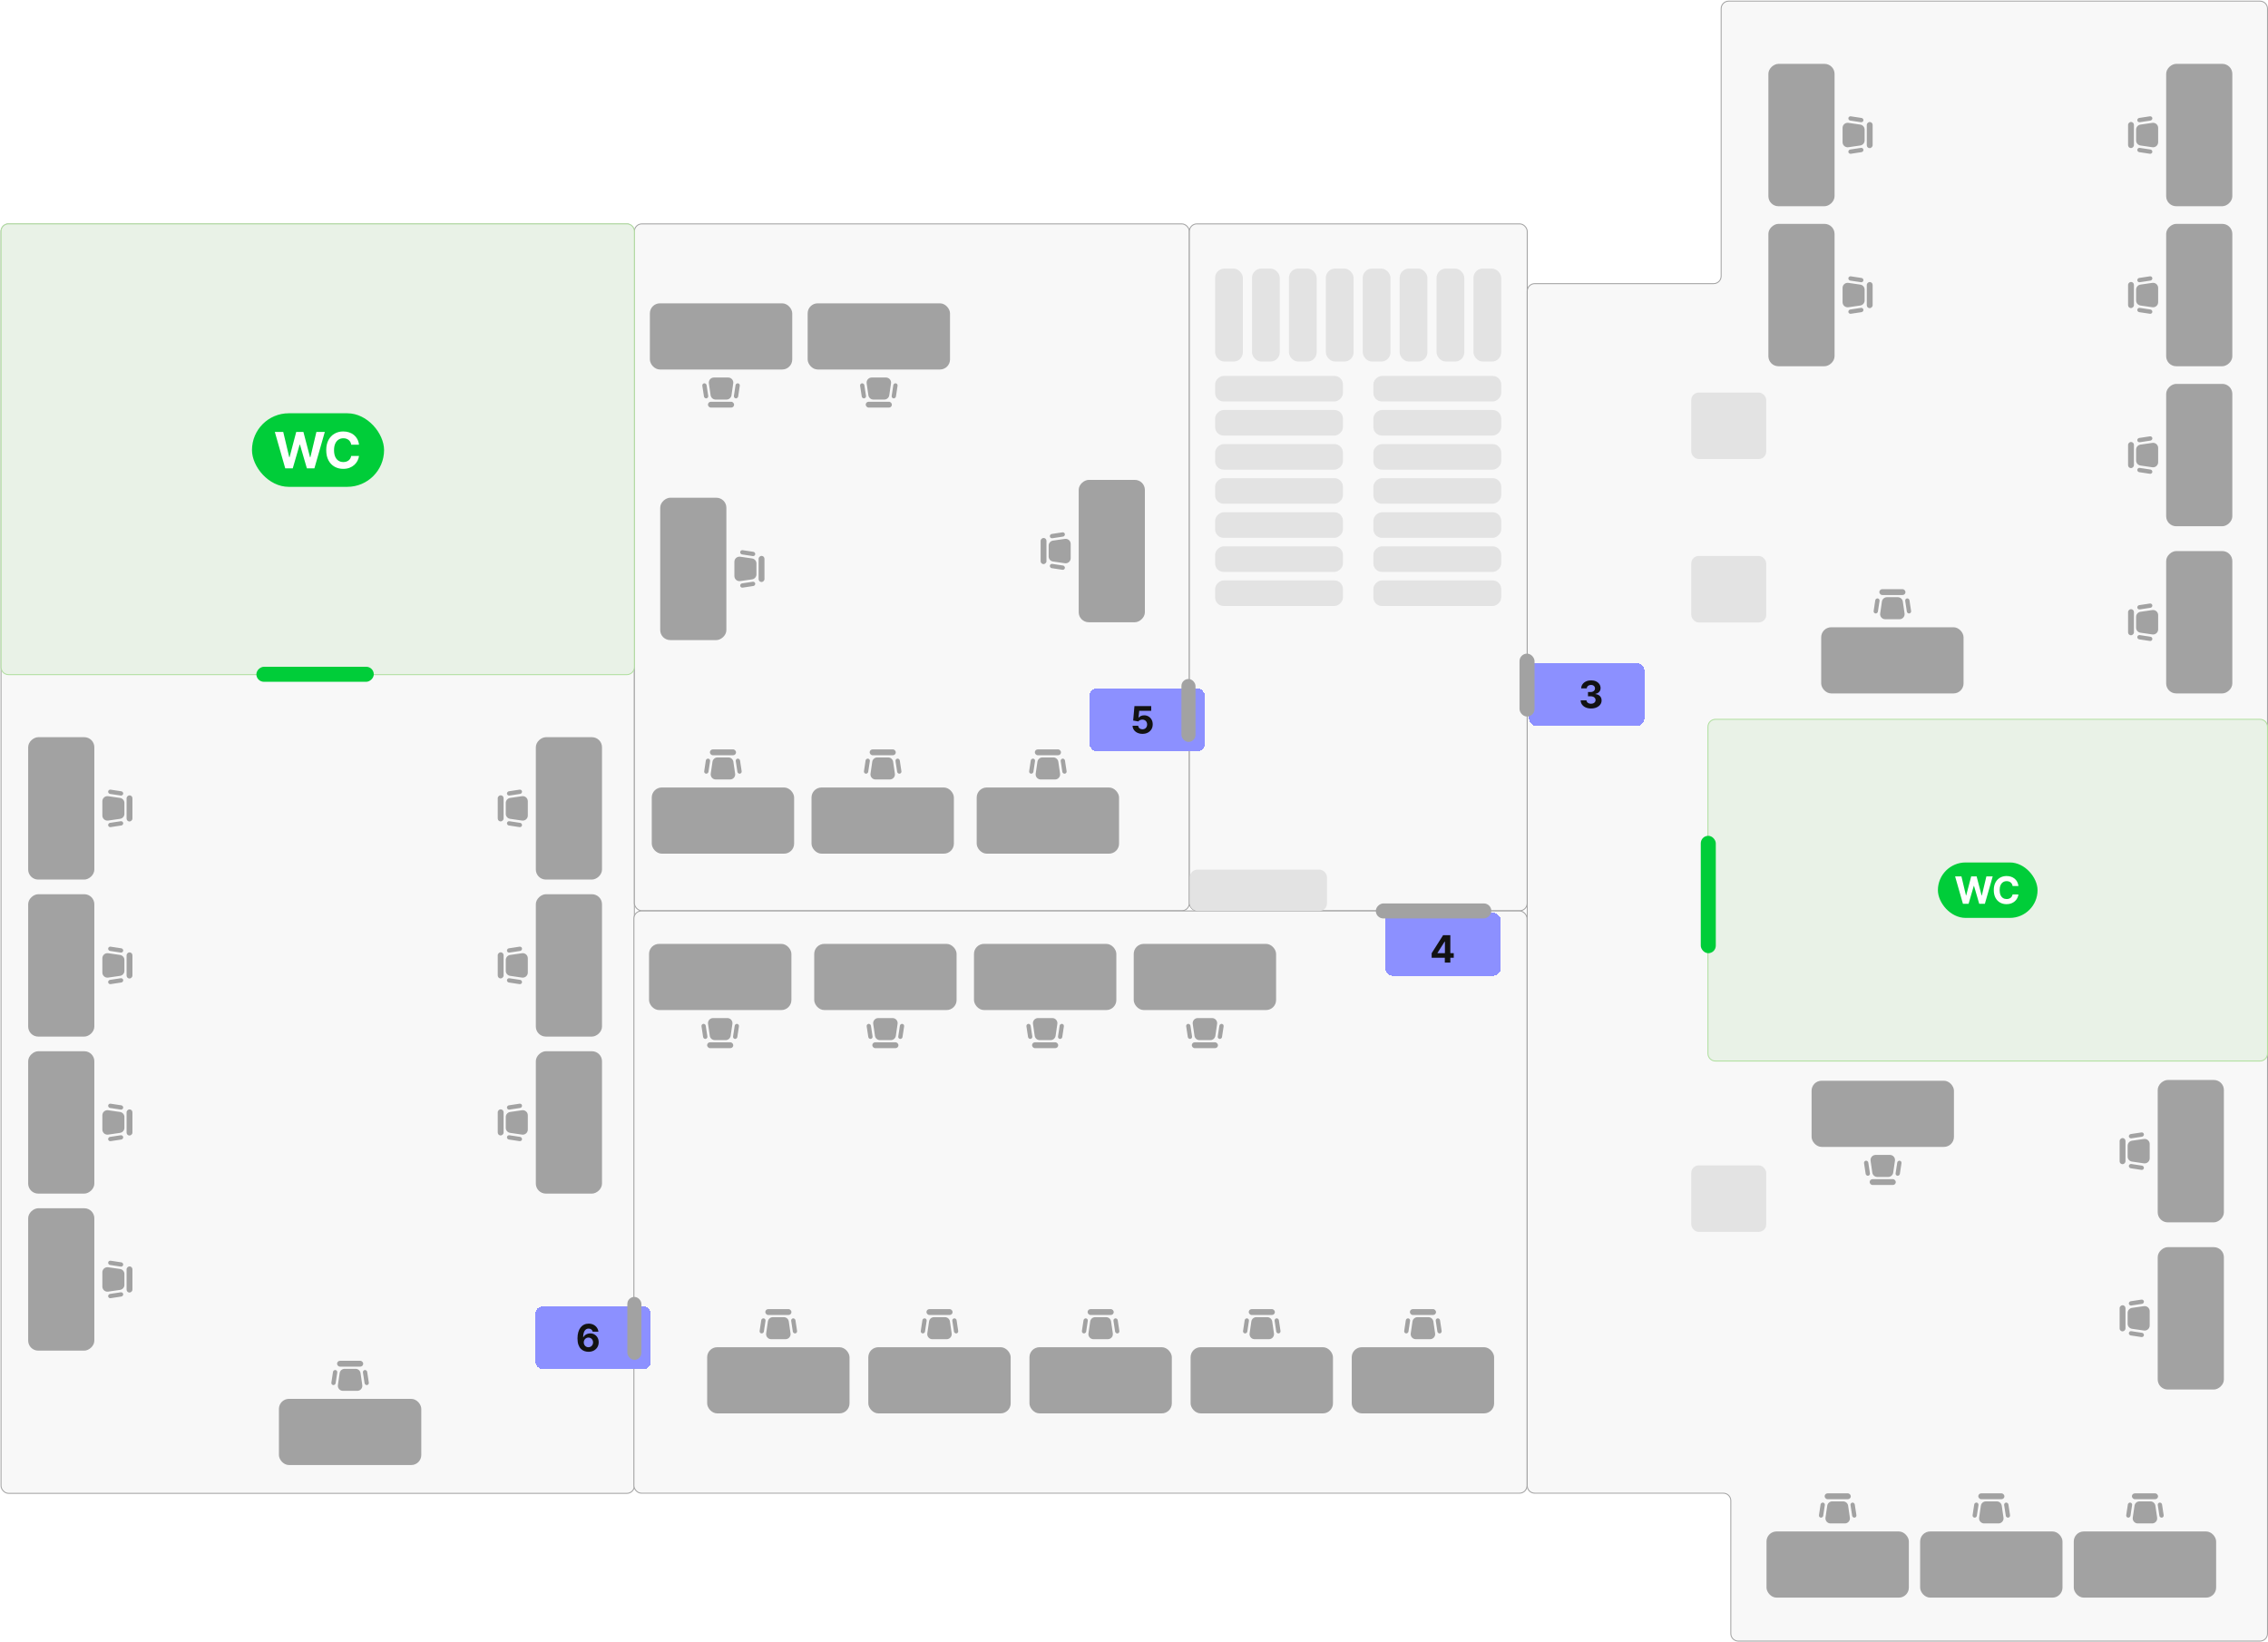 <?xml version="1.0" encoding="UTF-8"?> <svg xmlns="http://www.w3.org/2000/svg" width="2415" height="1748" viewBox="0 0 2415 1748" fill="none"> <rect x="1.098" y="238.389" width="674.385" height="1351.78" rx="8" fill="#F8F8F8" stroke="#A2A2A2"></rect> <rect x="675.482" y="238.389" width="590.957" height="731.407" rx="8" fill="#F8F8F8" stroke="#A2A2A2"></rect> <rect x="1266.44" y="238.389" width="359.771" height="731.407" rx="8" fill="#F8F8F8" stroke="#A2A2A2"></rect> <path d="M1626.21 310.023C1626.21 305.605 1629.79 302.023 1634.21 302.023H1824.71C1829.13 302.023 1832.71 298.441 1832.71 294.023V9.205C1832.71 4.787 1836.29 1.205 1840.71 1.205L2406.48 1.205C2410.9 1.205 2414.48 4.787 2414.48 9.205L2414.48 1590.14V1739.5C2414.48 1743.92 2410.9 1747.5 2406.48 1747.5H1851C1846.58 1747.5 1843 1743.92 1843 1739.5V1598C1843 1593.58 1839.42 1590 1835 1590H1634.21C1629.79 1590 1626.21 1586.42 1626.21 1582V310.023Z" fill="#F8F8F8" stroke="#A2A2A2"></path> <rect x="675" y="970" width="951" height="620" rx="8" fill="#F8F8F8" stroke="#A2A2A2"></rect> <path d="M1.098 246.389C1.098 241.971 4.679 238.389 9.098 238.389H667.482C671.901 238.389 675.482 241.971 675.482 246.389V462.57V710.389C675.482 714.807 671.901 718.389 667.482 718.389H581.511H111.653H9.098C4.679 718.389 1.098 714.807 1.098 710.389V462.57V246.389Z" fill="#E9F2E7" stroke="#B0DF9F"></path> <path d="M1818.65 773.953C1818.65 769.535 1822.23 765.953 1826.65 765.953H2406.48C2410.9 765.953 2414.48 769.535 2414.48 773.953V935.905V1121.84C2414.48 1126.26 2410.9 1129.84 2406.48 1129.84H2331.45H1916.33H1826.65C1822.23 1129.84 1818.65 1126.26 1818.65 1121.84V935.905V773.953Z" fill="#E9F2E7" stroke="#B0DF9F"></path> <rect x="268.311" y="440.068" width="140.652" height="78.329" rx="39.164" fill="#00CD39"></rect> <path d="M303.735 498.733L292.64 459.957H301.596L308.014 486.899H308.336L315.417 459.957H323.085L330.147 486.956H330.488L336.906 459.957H345.862L334.767 498.733H326.777L319.393 473.381H319.09L311.725 498.733H303.735ZM382.275 473.532H373.983C373.831 472.459 373.522 471.507 373.055 470.673C372.588 469.828 371.988 469.108 371.256 468.515C370.524 467.922 369.678 467.467 368.719 467.152C367.772 466.836 366.744 466.678 365.633 466.678C363.626 466.678 361.878 467.177 360.388 468.174C358.899 469.159 357.744 470.598 356.924 472.491C356.103 474.372 355.693 476.656 355.693 479.345C355.693 482.109 356.103 484.432 356.924 486.312C357.757 488.193 358.918 489.613 360.407 490.572C361.897 491.532 363.62 492.011 365.576 492.011C366.674 492.011 367.69 491.866 368.624 491.576C369.571 491.286 370.411 490.863 371.143 490.307C371.875 489.739 372.481 489.051 372.96 488.244C373.452 487.436 373.793 486.514 373.983 485.479L382.275 485.517C382.061 487.297 381.524 489.014 380.666 490.667C379.82 492.308 378.678 493.778 377.239 495.079C375.813 496.366 374.109 497.388 372.127 498.146C370.158 498.89 367.93 499.263 365.444 499.263C361.985 499.263 358.893 498.48 356.166 496.915C353.453 495.35 351.307 493.084 349.729 490.118C348.164 487.152 347.381 483.561 347.381 479.345C347.381 475.116 348.176 471.519 349.767 468.553C351.357 465.587 353.516 463.327 356.242 461.775C358.968 460.21 362.036 459.427 365.444 459.427C367.69 459.427 369.773 459.743 371.692 460.374C373.623 461.005 375.333 461.926 376.823 463.138C378.312 464.337 379.524 465.808 380.458 467.549C381.404 469.291 382.01 471.286 382.275 473.532Z" fill="white"></path> <rect x="2063.51" y="918.383" width="106.103" height="59.029" rx="29.515" fill="#00CD39"></rect> <path d="M2090.17 962.398L2081.82 933.221H2088.56L2093.39 953.494H2093.63L2098.96 933.221H2104.73L2110.04 953.536H2110.3L2115.13 933.221H2121.87L2113.52 962.398H2107.51L2101.95 943.322H2101.72L2096.18 962.398H2090.17ZM2149.27 943.436H2143.03C2142.91 942.628 2142.68 941.911 2142.33 941.284C2141.98 940.648 2141.53 940.107 2140.97 939.66C2140.42 939.214 2139.79 938.872 2139.07 938.634C2138.35 938.397 2137.58 938.278 2136.74 938.278C2135.23 938.278 2133.92 938.653 2132.8 939.404C2131.68 940.145 2130.81 941.227 2130.19 942.652C2129.57 944.067 2129.26 945.786 2129.26 947.809C2129.26 949.889 2129.57 951.637 2130.19 953.052C2130.82 954.467 2131.69 955.536 2132.81 956.257C2133.93 956.979 2135.23 957.34 2136.7 957.34C2137.53 957.34 2138.29 957.231 2138.99 957.012C2139.71 956.794 2140.34 956.476 2140.89 956.058C2141.44 955.631 2141.9 955.113 2142.26 954.505C2142.63 953.897 2142.88 953.204 2143.03 952.425L2149.27 952.454C2149.1 953.793 2148.7 955.084 2148.05 956.329C2147.42 957.563 2146.56 958.67 2145.48 959.648C2144.4 960.617 2143.12 961.386 2141.63 961.956C2140.15 962.516 2138.47 962.796 2136.6 962.796C2134 962.796 2131.67 962.208 2129.62 961.03C2127.58 959.852 2125.96 958.147 2124.78 955.915C2123.6 953.683 2123.01 950.981 2123.01 947.809C2123.01 944.627 2123.61 941.921 2124.8 939.689C2126 937.457 2127.63 935.757 2129.68 934.588C2131.73 933.411 2134.04 932.822 2136.6 932.822C2138.29 932.822 2139.86 933.059 2141.3 933.534C2142.76 934.009 2144.04 934.702 2145.16 935.614C2146.28 936.516 2147.2 937.623 2147.9 938.934C2148.61 940.244 2149.07 941.745 2149.27 943.436Z" fill="white"></path> <rect x="134.783" y="874.759" width="27.859" height="6.237" rx="3.119" transform="rotate(-90 134.783 874.759)" fill="#A2A2A2"></rect> <rect x="115.502" y="840.512" width="16.217" height="4.574" rx="2.287" transform="rotate(8.625 115.502 840.512)" fill="#A2A2A2"></rect> <rect width="16.217" height="4.574" rx="2.287" transform="matrix(-0.989 0.151 0.151 0.989 130.848 874.114)" fill="#A2A2A2"></rect> <path d="M115.182 873.77C111.921 874.246 108.996 871.717 108.996 868.421L108.996 853.168C108.996 849.872 111.921 847.344 115.182 847.819L127.857 849.669C130.513 850.056 132.482 852.334 132.482 855.018L132.482 866.572C132.482 869.256 130.513 871.533 127.857 871.921L115.182 873.77Z" fill="#A2A2A2"></path> <rect x="30" y="936.59" width="151.59" height="70.457" rx="10.675" transform="rotate(-90 30 936.59)" fill="#A2A2A2"></rect> <rect x="807.783" y="619.759" width="27.859" height="6.237" rx="3.119" transform="rotate(-90 807.783 619.759)" fill="#A2A2A2"></rect> <rect x="788.502" y="585.512" width="16.217" height="4.574" rx="2.287" transform="rotate(8.625 788.502 585.512)" fill="#A2A2A2"></rect> <rect width="16.217" height="4.574" rx="2.287" transform="matrix(-0.989 0.151 0.151 0.989 803.848 619.114)" fill="#A2A2A2"></rect> <path d="M788.182 618.77C784.921 619.246 781.996 616.717 781.996 613.421L781.996 598.168C781.996 594.872 784.921 592.344 788.182 592.819L800.857 594.669C803.513 595.056 805.482 597.334 805.482 600.018L805.482 611.572C805.482 614.256 803.513 616.533 800.857 616.921L788.182 618.77Z" fill="#A2A2A2"></path> <rect x="703" y="681.59" width="151.59" height="70.457" rx="10.675" transform="rotate(-90 703 681.59)" fill="#A2A2A2"></rect> <rect x="783.76" y="804.221" width="27.859" height="6.237" rx="3.119" transform="rotate(-180 783.76 804.221)" fill="#A2A2A2"></rect> <rect x="749.512" y="823.505" width="16.217" height="4.574" rx="2.287" transform="rotate(-81.375 749.512 823.505)" fill="#A2A2A2"></rect> <rect width="16.217" height="4.574" rx="2.287" transform="matrix(0.151 0.989 0.989 -0.151 783.113 808.16)" fill="#A2A2A2"></rect> <path d="M782.769 823.824C783.245 827.085 780.716 830.01 777.42 830.01L762.167 830.01C758.871 830.01 756.343 827.085 756.819 823.824L758.668 811.149C759.055 808.494 761.333 806.524 764.017 806.524L775.571 806.524C778.255 806.524 780.533 808.494 780.92 811.149L782.769 823.824Z" fill="#A2A2A2"></path> <rect x="845.59" y="909.007" width="151.59" height="70.457" rx="10.675" transform="rotate(-180 845.59 909.007)" fill="#A2A2A2"></rect> <rect x="1098.94" y="1109.87" width="27.859" height="6.237" rx="3.119" fill="#A2A2A2"></rect> <rect x="1133.19" y="1090.59" width="16.217" height="4.574" rx="2.287" transform="rotate(98.625 1133.19 1090.59)" fill="#A2A2A2"></rect> <rect width="16.217" height="4.574" rx="2.287" transform="matrix(-0.151 -0.989 -0.989 0.151 1099.58 1105.93)" fill="#A2A2A2"></rect> <path d="M1099.93 1090.27C1099.45 1087.01 1101.98 1084.08 1105.28 1084.08L1120.53 1084.08C1123.83 1084.08 1126.35 1087.01 1125.88 1090.27L1124.03 1102.94C1123.64 1105.6 1121.36 1107.57 1118.68 1107.57L1107.13 1107.57C1104.44 1107.57 1102.16 1105.6 1101.78 1102.94L1099.93 1090.27Z" fill="#A2A2A2"></path> <rect x="1037.11" y="1005.08" width="151.59" height="70.457" rx="10.675" fill="#A2A2A2"></rect> <rect x="1269.04" y="1109.87" width="27.859" height="6.237" rx="3.119" fill="#A2A2A2"></rect> <rect x="1303.29" y="1090.59" width="16.217" height="4.574" rx="2.287" transform="rotate(98.625 1303.29 1090.59)" fill="#A2A2A2"></rect> <rect width="16.217" height="4.574" rx="2.287" transform="matrix(-0.151 -0.989 -0.989 0.151 1269.69 1105.93)" fill="#A2A2A2"></rect> <path d="M1270.04 1090.27C1269.56 1087.01 1272.09 1084.08 1275.38 1084.08L1290.64 1084.08C1293.93 1084.08 1296.46 1087.01 1295.99 1090.27L1294.14 1102.94C1293.75 1105.6 1291.47 1107.57 1288.79 1107.57L1277.23 1107.57C1274.55 1107.57 1272.27 1105.6 1271.88 1102.94L1270.04 1090.27Z" fill="#A2A2A2"></path> <rect x="1207.21" y="1005.08" width="151.59" height="70.457" rx="10.675" fill="#A2A2A2"></rect> <rect x="1987.78" y="157.759" width="27.859" height="6.237" rx="3.119" transform="rotate(-90 1987.78 157.759)" fill="#A2A2A2"></rect> <rect x="1968.5" y="123.512" width="16.217" height="4.574" rx="2.287" transform="rotate(8.625 1968.5 123.512)" fill="#A2A2A2"></rect> <rect width="16.217" height="4.574" rx="2.287" transform="matrix(-0.989 0.151 0.151 0.989 1983.85 157.114)" fill="#A2A2A2"></rect> <path d="M1968.18 156.77C1964.92 157.246 1962 154.717 1962 151.421L1962 136.168C1962 132.872 1964.92 130.344 1968.18 130.82L1980.86 132.669C1983.51 133.056 1985.48 135.334 1985.48 138.018L1985.48 149.572C1985.48 152.256 1983.51 154.534 1980.86 154.921L1968.18 156.77Z" fill="#A2A2A2"></path> <rect x="1883" y="219.59" width="151.59" height="70.457" rx="10.675" transform="rotate(-90 1883 219.59)" fill="#A2A2A2"></rect> <rect x="2272.24" y="300.22" width="27.859" height="6.237" rx="3.119" transform="rotate(90 2272.24 300.22)" fill="#A2A2A2"></rect> <rect x="2291.52" y="334.467" width="16.217" height="4.574" rx="2.287" transform="rotate(-171.375 2291.52 334.467)" fill="#A2A2A2"></rect> <rect width="16.217" height="4.574" rx="2.287" transform="matrix(0.989 -0.151 -0.151 -0.989 2276.17 300.865)" fill="#A2A2A2"></rect> <path d="M2291.84 301.209C2295.1 300.733 2298.03 303.262 2298.03 306.558L2298.03 321.811C2298.03 325.107 2295.1 327.635 2291.84 327.16L2279.16 325.31C2276.51 324.923 2274.54 322.645 2274.54 319.961L2274.54 308.407C2274.54 305.723 2276.51 303.446 2279.16 303.058L2291.84 301.209Z" fill="#A2A2A2"></path> <rect x="2377.02" y="238.389" width="151.59" height="70.457" rx="10.675" transform="rotate(90 2377.02 238.389)" fill="#A2A2A2"></rect> <rect x="2272.24" y="470.61" width="27.859" height="6.237" rx="3.119" transform="rotate(90 2272.24 470.61)" fill="#A2A2A2"></rect> <rect x="2291.52" y="504.857" width="16.217" height="4.574" rx="2.287" transform="rotate(-171.375 2291.52 504.857)" fill="#A2A2A2"></rect> <rect width="16.217" height="4.574" rx="2.287" transform="matrix(0.989 -0.151 -0.151 -0.989 2276.17 471.255)" fill="#A2A2A2"></rect> <path d="M2291.84 471.598C2295.1 471.123 2298.03 473.651 2298.03 476.947L2298.03 492.2C2298.03 495.496 2295.1 498.025 2291.84 497.549L2279.16 495.7C2276.51 495.312 2274.54 493.035 2274.54 490.351L2274.54 478.797C2274.54 476.113 2276.51 473.835 2279.16 473.448L2291.84 471.598Z" fill="#A2A2A2"></path> <rect x="2377.02" y="408.779" width="151.59" height="70.457" rx="10.675" transform="rotate(90 2377.02 408.779)" fill="#A2A2A2"></rect> <rect x="2263.24" y="1211.83" width="27.859" height="6.237" rx="3.119" transform="rotate(90 2263.24 1211.83)" fill="#A2A2A2"></rect> <rect x="2282.52" y="1246.08" width="16.217" height="4.574" rx="2.287" transform="rotate(-171.375 2282.52 1246.08)" fill="#A2A2A2"></rect> <rect width="16.217" height="4.574" rx="2.287" transform="matrix(0.989 -0.151 -0.151 -0.989 2267.17 1212.48)" fill="#A2A2A2"></rect> <path d="M2282.84 1212.82C2286.1 1212.34 2289.03 1214.87 2289.03 1218.17L2289.03 1233.42C2289.03 1236.72 2286.1 1239.25 2282.84 1238.77L2270.16 1236.92C2267.51 1236.53 2265.54 1234.26 2265.54 1231.57L2265.54 1220.02C2265.54 1217.33 2267.51 1215.06 2270.16 1214.67L2282.84 1212.82Z" fill="#A2A2A2"></path> <rect x="2368.02" y="1150" width="151.59" height="70.457" rx="10.675" transform="rotate(90 2368.02 1150)" fill="#A2A2A2"></rect> <rect x="1990.83" y="1255.58" width="27.859" height="6.237" rx="3.119" fill="#A2A2A2"></rect> <rect x="2025.08" y="1236.3" width="16.217" height="4.574" rx="2.287" transform="rotate(98.625 2025.08 1236.3)" fill="#A2A2A2"></rect> <rect width="16.217" height="4.574" rx="2.287" transform="matrix(-0.151 -0.989 -0.989 0.151 1991.48 1251.65)" fill="#A2A2A2"></rect> <path d="M1991.82 1235.98C1991.34 1232.72 1993.87 1229.8 1997.17 1229.8H2012.42C2015.72 1229.8 2018.25 1232.72 2017.77 1235.98L2015.92 1248.66C2015.53 1251.31 2013.26 1253.28 2010.57 1253.28H1999.02C1996.33 1253.28 1994.06 1251.31 1993.67 1248.66L1991.82 1235.98Z" fill="#A2A2A2"></path> <rect x="1929" y="1150.8" width="151.59" height="70.457" rx="10.675" fill="#A2A2A2"></rect> <rect x="2272.24" y="648.626" width="27.859" height="6.237" rx="3.119" transform="rotate(90 2272.24 648.626)" fill="#A2A2A2"></rect> <rect x="2291.52" y="682.873" width="16.217" height="4.574" rx="2.287" transform="rotate(-171.375 2291.52 682.873)" fill="#A2A2A2"></rect> <rect width="16.217" height="4.574" rx="2.287" transform="matrix(0.989 -0.151 -0.151 -0.989 2276.17 649.271)" fill="#A2A2A2"></rect> <path d="M2291.84 649.614C2295.1 649.139 2298.03 651.667 2298.03 654.963L2298.03 670.216C2298.03 673.512 2295.1 676.041 2291.84 675.565L2279.16 673.716C2276.51 673.328 2274.54 671.051 2274.54 668.367L2274.54 656.813C2274.54 654.129 2276.51 651.851 2279.16 651.464L2291.84 649.614Z" fill="#A2A2A2"></path> <rect x="2377.02" y="586.795" width="151.59" height="70.457" rx="10.675" transform="rotate(90 2377.02 586.795)" fill="#A2A2A2"></rect> <rect x="2263.24" y="1389.85" width="27.859" height="6.237" rx="3.119" transform="rotate(90 2263.24 1389.85)" fill="#A2A2A2"></rect> <rect x="2282.52" y="1424.09" width="16.217" height="4.574" rx="2.287" transform="rotate(-171.375 2282.52 1424.09)" fill="#A2A2A2"></rect> <rect width="16.217" height="4.574" rx="2.287" transform="matrix(0.989 -0.151 -0.151 -0.989 2267.17 1390.49)" fill="#A2A2A2"></rect> <path d="M2282.84 1390.84C2286.1 1390.36 2289.03 1392.89 2289.03 1396.18L2289.03 1411.44C2289.03 1414.73 2286.1 1417.26 2282.84 1416.79L2270.16 1414.94C2267.51 1414.55 2265.54 1412.27 2265.54 1409.59L2265.54 1398.03C2265.54 1395.35 2267.51 1393.07 2270.16 1392.68L2282.84 1390.84Z" fill="#A2A2A2"></path> <rect x="2368.02" y="1328.02" width="151.59" height="70.457" rx="10.675" transform="rotate(90 2368.02 1328.02)" fill="#A2A2A2"></rect> <rect x="2028.99" y="633.6" width="27.859" height="6.237" rx="3.119" transform="rotate(-180 2028.99 633.6)" fill="#A2A2A2"></rect> <rect x="1994.74" y="652.883" width="16.217" height="4.574" rx="2.287" transform="rotate(-81.375 1994.74 652.883)" fill="#A2A2A2"></rect> <rect width="16.217" height="4.574" rx="2.287" transform="matrix(0.151 0.989 0.989 -0.151 2028.34 637.538)" fill="#A2A2A2"></rect> <path d="M2028 653.202C2028.47 656.464 2025.94 659.388 2022.65 659.388L2007.4 659.388C2004.1 659.388 2001.57 656.464 2002.05 653.202L2003.9 640.528C2004.28 637.872 2006.56 635.903 2009.25 635.903L2020.8 635.903C2023.48 635.903 2025.76 637.872 2026.15 640.528L2028 653.202Z" fill="#A2A2A2"></path> <rect x="2090.82" y="738.386" width="151.59" height="70.457" rx="10.675" transform="rotate(-180 2090.82 738.386)" fill="#A2A2A2"></rect> <rect x="1987.78" y="328.148" width="27.859" height="6.237" rx="3.119" transform="rotate(-90 1987.78 328.148)" fill="#A2A2A2"></rect> <rect x="1968.5" y="293.901" width="16.217" height="4.574" rx="2.287" transform="rotate(8.625 1968.5 293.901)" fill="#A2A2A2"></rect> <rect width="16.217" height="4.574" rx="2.287" transform="matrix(-0.989 0.151 0.151 0.989 1983.85 327.503)" fill="#A2A2A2"></rect> <path d="M1968.18 327.159C1964.92 327.635 1962 325.106 1962 321.81L1962 306.558C1962 303.261 1964.92 300.733 1968.18 301.209L1980.86 303.058C1983.51 303.445 1985.48 305.723 1985.48 308.407L1985.48 319.961C1985.48 322.645 1983.51 324.923 1980.86 325.31L1968.18 327.159Z" fill="#A2A2A2"></path> <rect x="1883" y="389.979" width="151.59" height="70.457" rx="10.675" transform="rotate(-90 1883 389.979)" fill="#A2A2A2"></rect> <rect x="2272.24" y="129.831" width="27.859" height="6.237" rx="3.119" transform="rotate(90 2272.24 129.831)" fill="#A2A2A2"></rect> <rect x="2291.52" y="164.078" width="16.217" height="4.574" rx="2.287" transform="rotate(-171.375 2291.52 164.078)" fill="#A2A2A2"></rect> <rect width="16.217" height="4.574" rx="2.287" transform="matrix(0.989 -0.151 -0.151 -0.989 2276.17 130.476)" fill="#A2A2A2"></rect> <path d="M2291.84 130.819C2295.1 130.344 2298.03 132.872 2298.03 136.168L2298.03 151.421C2298.03 154.717 2295.1 157.246 2291.84 156.77L2279.16 154.921C2276.51 154.533 2274.54 152.256 2274.54 149.572L2274.54 138.018C2274.54 135.334 2276.51 133.056 2279.16 132.669L2291.84 130.819Z" fill="#A2A2A2"></path> <rect x="2377.02" y="68" width="151.59" height="70.457" rx="10.675" transform="rotate(90 2377.02 68)" fill="#A2A2A2"></rect> <rect x="953.867" y="804.221" width="27.859" height="6.237" rx="3.119" transform="rotate(-180 953.867 804.221)" fill="#A2A2A2"></rect> <rect x="919.619" y="823.505" width="16.217" height="4.574" rx="2.287" transform="rotate(-81.375 919.619 823.505)" fill="#A2A2A2"></rect> <rect width="16.217" height="4.574" rx="2.287" transform="matrix(0.151 0.989 0.989 -0.151 953.221 808.16)" fill="#A2A2A2"></rect> <path d="M952.877 823.824C953.353 827.085 950.824 830.01 947.528 830.01L932.275 830.01C928.979 830.01 926.45 827.085 926.926 823.824L928.775 811.149C929.163 808.494 931.44 806.524 934.124 806.524L945.679 806.524C948.363 806.524 950.64 808.494 951.027 811.149L952.877 823.824Z" fill="#A2A2A2"></path> <rect x="1015.7" y="909.007" width="151.59" height="70.457" rx="10.675" transform="rotate(-180 1015.7 909.007)" fill="#A2A2A2"></rect> <rect x="928.83" y="1109.87" width="27.859" height="6.237" rx="3.119" fill="#A2A2A2"></rect> <rect x="963.078" y="1090.59" width="16.217" height="4.574" rx="2.287" transform="rotate(98.625 963.078 1090.59)" fill="#A2A2A2"></rect> <rect width="16.217" height="4.574" rx="2.287" transform="matrix(-0.151 -0.989 -0.989 0.151 929.477 1105.93)" fill="#A2A2A2"></rect> <path d="M929.821 1090.27C929.345 1087.01 931.873 1084.08 935.169 1084.08L950.422 1084.08C953.718 1084.08 956.247 1087.01 955.771 1090.27L953.922 1102.94C953.535 1105.6 951.257 1107.57 948.573 1107.57L937.019 1107.57C934.335 1107.57 932.057 1105.6 931.67 1102.94L929.821 1090.27Z" fill="#A2A2A2"></path> <rect x="867" y="1005.08" width="151.59" height="70.457" rx="10.675" fill="#A2A2A2"></rect> <rect x="1129.76" y="804.221" width="27.859" height="6.237" rx="3.119" transform="rotate(-180 1129.76 804.221)" fill="#A2A2A2"></rect> <rect x="1095.51" y="823.505" width="16.217" height="4.574" rx="2.287" transform="rotate(-81.375 1095.51 823.505)" fill="#A2A2A2"></rect> <rect width="16.217" height="4.574" rx="2.287" transform="matrix(0.151 0.989 0.989 -0.151 1129.11 808.16)" fill="#A2A2A2"></rect> <path d="M1128.77 823.824C1129.25 827.085 1126.72 830.01 1123.42 830.01L1108.17 830.01C1104.87 830.01 1102.34 827.085 1102.82 823.824L1104.67 811.149C1105.06 808.494 1107.33 806.524 1110.02 806.524L1121.57 806.524C1124.26 806.524 1126.53 808.494 1126.92 811.149L1128.77 823.824Z" fill="#A2A2A2"></path> <rect x="1191.59" y="909.007" width="151.59" height="70.457" rx="10.675" transform="rotate(-180 1191.59 909.007)" fill="#A2A2A2"></rect> <rect x="752.938" y="1109.87" width="27.859" height="6.237" rx="3.119" fill="#A2A2A2"></rect> <rect x="787.186" y="1090.59" width="16.217" height="4.574" rx="2.287" transform="rotate(98.625 787.186 1090.59)" fill="#A2A2A2"></rect> <rect width="16.217" height="4.574" rx="2.287" transform="matrix(-0.151 -0.989 -0.989 0.151 753.584 1105.93)" fill="#A2A2A2"></rect> <path d="M753.928 1090.27C753.452 1087.01 755.981 1084.08 759.277 1084.08L774.53 1084.08C777.826 1084.08 780.355 1087.01 779.879 1090.27L778.029 1102.94C777.642 1105.6 775.364 1107.57 772.681 1107.57L761.126 1107.57C758.442 1107.57 756.165 1105.6 755.777 1102.94L753.928 1090.27Z" fill="#A2A2A2"></path> <rect x="691.107" y="1005.08" width="151.59" height="70.457" rx="10.675" fill="#A2A2A2"></rect> <rect x="842.76" y="1400.24" width="27.859" height="6.237" rx="3.119" transform="rotate(-180 842.76 1400.24)" fill="#A2A2A2"></rect> <rect x="808.512" y="1419.52" width="16.217" height="4.574" rx="2.287" transform="rotate(-81.375 808.512 1419.52)" fill="#A2A2A2"></rect> <rect width="16.217" height="4.574" rx="2.287" transform="matrix(0.151 0.989 0.989 -0.151 842.113 1404.18)" fill="#A2A2A2"></rect> <path d="M841.769 1419.84C842.245 1423.1 839.716 1426.03 836.42 1426.03L821.167 1426.03C817.871 1426.03 815.343 1423.1 815.819 1419.84L817.668 1407.17C818.055 1404.51 820.333 1402.54 823.017 1402.54L834.571 1402.54C837.255 1402.54 839.533 1404.51 839.92 1407.17L841.769 1419.84Z" fill="#A2A2A2"></path> <rect x="904.59" y="1505.02" width="151.59" height="70.457" rx="10.675" transform="rotate(-180 904.59 1505.02)" fill="#A2A2A2"></rect> <rect x="1014.35" y="1400.24" width="27.859" height="6.237" rx="3.119" transform="rotate(-180 1014.35 1400.24)" fill="#A2A2A2"></rect> <rect x="980.102" y="1419.52" width="16.217" height="4.574" rx="2.287" transform="rotate(-81.375 980.102 1419.52)" fill="#A2A2A2"></rect> <rect width="16.217" height="4.574" rx="2.287" transform="matrix(0.151 0.989 0.989 -0.151 1013.7 1404.18)" fill="#A2A2A2"></rect> <path d="M1013.36 1419.84C1013.84 1423.1 1011.31 1426.03 1008.01 1426.03L992.757 1426.03C989.461 1426.03 986.933 1423.1 987.408 1419.84L989.258 1407.17C989.645 1404.51 991.923 1402.54 994.607 1402.54L1006.16 1402.54C1008.84 1402.54 1011.12 1404.51 1011.51 1407.17L1013.36 1419.84Z" fill="#A2A2A2"></path> <rect x="1076.18" y="1505.02" width="151.59" height="70.457" rx="10.675" transform="rotate(-180 1076.18 1505.02)" fill="#A2A2A2"></rect> <rect x="1185.94" y="1400.24" width="27.859" height="6.237" rx="3.119" transform="rotate(-180 1185.94 1400.24)" fill="#A2A2A2"></rect> <rect x="1151.69" y="1419.52" width="16.217" height="4.574" rx="2.287" transform="rotate(-81.375 1151.69 1419.52)" fill="#A2A2A2"></rect> <rect width="16.217" height="4.574" rx="2.287" transform="matrix(0.151 0.989 0.989 -0.151 1185.29 1404.18)" fill="#A2A2A2"></rect> <path d="M1184.95 1419.84C1185.42 1423.1 1182.9 1426.03 1179.6 1426.03L1164.35 1426.03C1161.05 1426.03 1158.52 1423.1 1159 1419.84L1160.85 1407.17C1161.24 1404.51 1163.51 1402.54 1166.2 1402.54L1177.75 1402.54C1180.43 1402.54 1182.71 1404.51 1183.1 1407.17L1184.95 1419.84Z" fill="#A2A2A2"></path> <rect x="1247.77" y="1505.02" width="151.59" height="70.457" rx="10.675" transform="rotate(-180 1247.77 1505.02)" fill="#A2A2A2"></rect> <rect x="1970.76" y="1596.41" width="27.859" height="6.237" rx="3.119" transform="rotate(-180 1970.76 1596.41)" fill="#A2A2A2"></rect> <rect x="1936.51" y="1615.69" width="16.217" height="4.574" rx="2.287" transform="rotate(-81.375 1936.51 1615.69)" fill="#A2A2A2"></rect> <rect width="16.217" height="4.574" rx="2.287" transform="matrix(0.151 0.989 0.989 -0.151 1970.11 1600.35)" fill="#A2A2A2"></rect> <path d="M1969.77 1616.01C1970.25 1619.27 1967.72 1622.2 1964.42 1622.2L1949.17 1622.2C1945.87 1622.2 1943.34 1619.27 1943.82 1616.01L1945.67 1603.34C1946.06 1600.68 1948.33 1598.71 1951.02 1598.71L1962.57 1598.71C1965.26 1598.71 1967.53 1600.68 1967.92 1603.34L1969.77 1616.01Z" fill="#A2A2A2"></path> <rect x="2032.59" y="1701.2" width="151.59" height="70.457" rx="10.675" transform="rotate(-180 2032.59 1701.2)" fill="#A2A2A2"></rect> <rect x="1357.53" y="1400.24" width="27.859" height="6.237" rx="3.119" transform="rotate(-180 1357.53 1400.24)" fill="#A2A2A2"></rect> <rect x="1323.28" y="1419.52" width="16.217" height="4.574" rx="2.287" transform="rotate(-81.375 1323.28 1419.52)" fill="#A2A2A2"></rect> <rect width="16.217" height="4.574" rx="2.287" transform="matrix(0.151 0.989 0.989 -0.151 1356.88 1404.18)" fill="#A2A2A2"></rect> <path d="M1356.54 1419.84C1357.01 1423.1 1354.49 1426.03 1351.19 1426.03L1335.94 1426.03C1332.64 1426.03 1330.11 1423.1 1330.59 1419.84L1332.44 1407.17C1332.82 1404.51 1335.1 1402.54 1337.79 1402.54L1349.34 1402.54C1352.02 1402.54 1354.3 1404.51 1354.69 1407.17L1356.54 1419.84Z" fill="#A2A2A2"></path> <rect x="1419.36" y="1505.02" width="151.59" height="70.457" rx="10.675" transform="rotate(-180 1419.36 1505.02)" fill="#A2A2A2"></rect> <rect x="2134.35" y="1596.41" width="27.859" height="6.237" rx="3.119" transform="rotate(-180 2134.35 1596.41)" fill="#A2A2A2"></rect> <rect x="2100.1" y="1615.69" width="16.217" height="4.574" rx="2.287" transform="rotate(-81.375 2100.1 1615.69)" fill="#A2A2A2"></rect> <rect width="16.217" height="4.574" rx="2.287" transform="matrix(0.151 0.989 0.989 -0.151 2133.7 1600.35)" fill="#A2A2A2"></rect> <path d="M2133.36 1616.01C2133.84 1619.27 2131.31 1622.2 2128.01 1622.2L2112.76 1622.2C2109.46 1622.2 2106.93 1619.27 2107.41 1616.01L2109.26 1603.34C2109.65 1600.68 2111.92 1598.71 2114.61 1598.71L2126.16 1598.71C2128.84 1598.71 2131.12 1600.68 2131.51 1603.34L2133.36 1616.01Z" fill="#A2A2A2"></path> <rect x="2196.18" y="1701.2" width="151.59" height="70.457" rx="10.675" transform="rotate(-180 2196.18 1701.2)" fill="#A2A2A2"></rect> <rect x="1529.12" y="1400.24" width="27.859" height="6.237" rx="3.119" transform="rotate(-180 1529.12 1400.24)" fill="#A2A2A2"></rect> <rect x="1494.87" y="1419.52" width="16.217" height="4.574" rx="2.287" transform="rotate(-81.375 1494.87 1419.52)" fill="#A2A2A2"></rect> <rect width="16.217" height="4.574" rx="2.287" transform="matrix(0.151 0.989 0.989 -0.151 1528.47 1404.18)" fill="#A2A2A2"></rect> <path d="M1528.13 1419.84C1528.6 1423.1 1526.08 1426.03 1522.78 1426.03L1507.53 1426.03C1504.23 1426.03 1501.7 1423.1 1502.18 1419.84L1504.03 1407.17C1504.41 1404.51 1506.69 1402.54 1509.38 1402.54L1520.93 1402.54C1523.61 1402.54 1525.89 1404.51 1526.28 1407.17L1528.13 1419.84Z" fill="#A2A2A2"></path> <rect x="1590.95" y="1505.02" width="151.59" height="70.457" rx="10.675" transform="rotate(-180 1590.95 1505.02)" fill="#A2A2A2"></rect> <rect x="2297.94" y="1596.41" width="27.859" height="6.237" rx="3.119" transform="rotate(-180 2297.94 1596.41)" fill="#A2A2A2"></rect> <rect x="2263.69" y="1615.69" width="16.217" height="4.574" rx="2.287" transform="rotate(-81.375 2263.69 1615.69)" fill="#A2A2A2"></rect> <rect width="16.217" height="4.574" rx="2.287" transform="matrix(0.151 0.989 0.989 -0.151 2297.29 1600.35)" fill="#A2A2A2"></rect> <path d="M2296.95 1616.01C2297.42 1619.27 2294.9 1622.2 2291.6 1622.2L2276.35 1622.2C2273.05 1622.2 2270.52 1619.27 2271 1616.01L2272.85 1603.34C2273.24 1600.68 2275.51 1598.71 2278.2 1598.71L2289.75 1598.71C2292.43 1598.71 2294.71 1600.68 2295.1 1603.34L2296.95 1616.01Z" fill="#A2A2A2"></path> <rect x="2359.77" y="1701.2" width="151.59" height="70.457" rx="10.675" transform="rotate(-180 2359.77 1701.2)" fill="#A2A2A2"></rect> <rect x="753.83" y="427.786" width="27.859" height="6.237" rx="3.119" fill="#A2A2A2"></rect> <rect x="788.078" y="408.502" width="16.217" height="4.574" rx="2.287" transform="rotate(98.625 788.078 408.502)" fill="#A2A2A2"></rect> <rect width="16.217" height="4.574" rx="2.287" transform="matrix(-0.151 -0.989 -0.989 0.151 754.477 423.847)" fill="#A2A2A2"></rect> <path d="M754.821 408.183C754.345 404.922 756.873 401.997 760.169 401.997L775.422 401.997C778.718 401.997 781.247 404.922 780.771 408.183L778.922 420.858C778.535 423.514 776.257 425.483 773.573 425.483L762.019 425.483C759.335 425.483 757.057 423.514 756.67 420.858L754.821 408.183Z" fill="#A2A2A2"></path> <rect x="692" y="323" width="151.59" height="70.457" rx="10.675" fill="#A2A2A2"></rect> <rect x="921.83" y="427.786" width="27.859" height="6.237" rx="3.119" fill="#A2A2A2"></rect> <rect x="956.078" y="408.502" width="16.217" height="4.574" rx="2.287" transform="rotate(98.625 956.078 408.502)" fill="#A2A2A2"></rect> <rect width="16.217" height="4.574" rx="2.287" transform="matrix(-0.151 -0.989 -0.989 0.151 922.477 423.847)" fill="#A2A2A2"></rect> <path d="M922.821 408.183C922.345 404.922 924.873 401.997 928.169 401.997L943.422 401.997C946.718 401.997 949.247 404.922 948.771 408.183L946.922 420.858C946.535 423.514 944.257 425.483 941.573 425.483L930.019 425.483C927.335 425.483 925.057 423.514 924.67 420.858L922.821 408.183Z" fill="#A2A2A2"></path> <rect x="860" y="323" width="151.59" height="70.457" rx="10.675" fill="#A2A2A2"></rect> <rect x="1114.3" y="572.831" width="27.859" height="6.237" rx="3.119" transform="rotate(90 1114.3 572.831)" fill="#A2A2A2"></rect> <rect x="1133.58" y="607.078" width="16.217" height="4.574" rx="2.287" transform="rotate(-171.375 1133.58 607.078)" fill="#A2A2A2"></rect> <rect width="16.217" height="4.574" rx="2.287" transform="matrix(0.989 -0.151 -0.151 -0.989 1118.23 573.476)" fill="#A2A2A2"></rect> <path d="M1133.9 573.819C1137.16 573.344 1140.08 575.872 1140.08 579.168L1140.08 594.421C1140.08 597.717 1137.16 600.246 1133.9 599.77L1121.22 597.921C1118.57 597.533 1116.6 595.256 1116.6 592.572L1116.6 581.018C1116.6 578.334 1118.57 576.056 1121.22 575.669L1133.9 573.819Z" fill="#A2A2A2"></path> <rect x="1219.08" y="511" width="151.59" height="70.457" rx="10.675" transform="rotate(90 1219.08 511)" fill="#A2A2A2"></rect> <rect x="386.76" y="1455.24" width="27.859" height="6.237" rx="3.119" transform="rotate(-180 386.76 1455.24)" fill="#A2A2A2"></rect> <rect x="352.512" y="1474.52" width="16.217" height="4.574" rx="2.287" transform="rotate(-81.375 352.512 1474.52)" fill="#A2A2A2"></rect> <rect width="16.217" height="4.574" rx="2.287" transform="matrix(0.151 0.989 0.989 -0.151 386.113 1459.18)" fill="#A2A2A2"></rect> <path d="M385.769 1474.84C386.245 1478.1 383.716 1481.03 380.42 1481.03L365.167 1481.03C361.871 1481.03 359.343 1478.1 359.819 1474.84L361.668 1462.17C362.055 1459.51 364.333 1457.54 367.017 1457.54L378.571 1457.54C381.255 1457.54 383.533 1459.51 383.92 1462.17L385.769 1474.84Z" fill="#A2A2A2"></path> <rect x="448.59" y="1560.02" width="151.59" height="70.457" rx="10.675" transform="rotate(-180 448.59 1560.02)" fill="#A2A2A2"></rect> <rect x="134.783" y="1041.96" width="27.859" height="6.237" rx="3.119" transform="rotate(-90 134.783 1041.96)" fill="#A2A2A2"></rect> <rect x="115.502" y="1007.71" width="16.217" height="4.574" rx="2.287" transform="rotate(8.625 115.502 1007.71)" fill="#A2A2A2"></rect> <rect width="16.217" height="4.574" rx="2.287" transform="matrix(-0.989 0.151 0.151 0.989 130.848 1041.31)" fill="#A2A2A2"></rect> <path d="M115.182 1040.97C111.921 1041.45 108.996 1038.92 108.996 1035.62L108.996 1020.37C108.996 1017.07 111.921 1014.54 115.182 1015.02L127.857 1016.87C130.513 1017.26 132.482 1019.53 132.482 1022.22L132.482 1033.77C132.482 1036.46 130.513 1038.73 127.857 1039.12L115.182 1040.97Z" fill="#A2A2A2"></path> <rect x="30" y="1103.79" width="151.59" height="70.457" rx="10.675" transform="rotate(-90 30 1103.79)" fill="#A2A2A2"></rect> <rect x="536.238" y="1181.23" width="27.859" height="6.237" rx="3.119" transform="rotate(90 536.238 1181.23)" fill="#A2A2A2"></rect> <rect x="555.52" y="1215.48" width="16.217" height="4.574" rx="2.287" transform="rotate(-171.375 555.52 1215.48)" fill="#A2A2A2"></rect> <rect width="16.217" height="4.574" rx="2.287" transform="matrix(0.989 -0.151 -0.151 -0.989 540.174 1181.88)" fill="#A2A2A2"></rect> <path d="M555.839 1182.22C559.101 1181.74 562.025 1184.27 562.025 1187.57L562.025 1202.82C562.025 1206.12 559.101 1208.65 555.839 1208.17L543.165 1206.32C540.509 1205.93 538.54 1203.66 538.54 1200.97L538.54 1189.42C538.54 1186.74 540.509 1184.46 543.165 1184.07L555.839 1182.22Z" fill="#A2A2A2"></path> <rect x="641.021" y="1119.4" width="151.59" height="70.457" rx="10.675" transform="rotate(90 641.021 1119.4)" fill="#A2A2A2"></rect> <rect x="134.783" y="1209.16" width="27.859" height="6.237" rx="3.119" transform="rotate(-90 134.783 1209.16)" fill="#A2A2A2"></rect> <rect x="115.502" y="1174.91" width="16.217" height="4.574" rx="2.287" transform="rotate(8.625 115.502 1174.91)" fill="#A2A2A2"></rect> <rect width="16.217" height="4.574" rx="2.287" transform="matrix(-0.989 0.151 0.151 0.989 130.848 1208.52)" fill="#A2A2A2"></rect> <path d="M115.182 1208.17C111.921 1208.65 108.996 1206.12 108.996 1202.82L108.996 1187.57C108.996 1184.27 111.921 1181.74 115.182 1182.22L127.857 1184.07C130.513 1184.46 132.482 1186.74 132.482 1189.42L132.482 1200.97C132.482 1203.66 130.513 1205.93 127.857 1206.32L115.182 1208.17Z" fill="#A2A2A2"></path> <rect x="30" y="1270.99" width="151.59" height="70.457" rx="10.675" transform="rotate(-90 30 1270.99)" fill="#A2A2A2"></rect> <rect x="536.238" y="1014.03" width="27.859" height="6.237" rx="3.119" transform="rotate(90 536.238 1014.03)" fill="#A2A2A2"></rect> <rect x="555.52" y="1048.28" width="16.217" height="4.574" rx="2.287" transform="rotate(-171.375 555.52 1048.28)" fill="#A2A2A2"></rect> <rect width="16.217" height="4.574" rx="2.287" transform="matrix(0.989 -0.151 -0.151 -0.989 540.174 1014.68)" fill="#A2A2A2"></rect> <path d="M555.839 1015.02C559.101 1014.54 562.025 1017.07 562.025 1020.37L562.025 1035.62C562.025 1038.92 559.101 1041.45 555.839 1040.97L543.165 1039.12C540.509 1038.73 538.54 1036.46 538.54 1033.77L538.54 1022.22C538.54 1019.53 540.509 1017.26 543.165 1016.87L555.839 1015.02Z" fill="#A2A2A2"></path> <rect x="641.021" y="952.201" width="151.59" height="70.457" rx="10.675" transform="rotate(90 641.021 952.201)" fill="#A2A2A2"></rect> <rect x="134.783" y="1376.36" width="27.859" height="6.237" rx="3.119" transform="rotate(-90 134.783 1376.36)" fill="#A2A2A2"></rect> <rect x="115.502" y="1342.11" width="16.217" height="4.574" rx="2.287" transform="rotate(8.625 115.502 1342.11)" fill="#A2A2A2"></rect> <rect width="16.217" height="4.574" rx="2.287" transform="matrix(-0.989 0.151 0.151 0.989 130.848 1375.72)" fill="#A2A2A2"></rect> <path d="M115.182 1375.37C111.921 1375.85 108.996 1373.32 108.996 1370.02L108.996 1354.77C108.996 1351.47 111.921 1348.95 115.182 1349.42L127.857 1351.27C130.513 1351.66 132.482 1353.94 132.482 1356.62L132.482 1368.17C132.482 1370.86 130.513 1373.14 127.857 1373.52L115.182 1375.37Z" fill="#A2A2A2"></path> <rect x="30" y="1438.19" width="151.59" height="70.457" rx="10.675" transform="rotate(-90 30 1438.19)" fill="#A2A2A2"></rect> <rect x="536.238" y="846.831" width="27.859" height="6.237" rx="3.119" transform="rotate(90 536.238 846.831)" fill="#A2A2A2"></rect> <rect x="555.52" y="881.078" width="16.217" height="4.574" rx="2.287" transform="rotate(-171.375 555.52 881.078)" fill="#A2A2A2"></rect> <rect width="16.217" height="4.574" rx="2.287" transform="matrix(0.989 -0.151 -0.151 -0.989 540.174 847.476)" fill="#A2A2A2"></rect> <path d="M555.839 847.82C559.101 847.344 562.025 849.872 562.025 853.168L562.025 868.421C562.025 871.717 559.101 874.246 555.839 873.77L543.165 871.921C540.509 871.533 538.54 869.256 538.54 866.572L538.54 855.018C538.54 852.334 540.509 850.056 543.165 849.669L555.839 847.82Z" fill="#A2A2A2"></path> <rect x="641.021" y="785" width="151.59" height="70.457" rx="10.675" transform="rotate(90 641.021 785)" fill="#A2A2A2"></rect> <rect x="1800.88" y="1240.95" width="79.82" height="70.799" rx="8" fill="#E3E3E3"></rect> <rect x="1800.88" y="592" width="79.82" height="70.799" rx="8" fill="#E3E3E3"></rect> <rect x="1800.88" y="418" width="79.82" height="70.799" rx="8" fill="#E3E3E3"></rect> <rect x="1429.99" y="400.29" width="27.223" height="136.113" rx="9.074" transform="rotate(90 1429.99 400.29)" fill="#E3E3E3"></rect> <rect x="1429.99" y="436.587" width="27.223" height="136.113" rx="9.074" transform="rotate(90 1429.99 436.587)" fill="#E3E3E3"></rect> <rect x="1429.99" y="472.883" width="27.223" height="136.113" rx="9.074" transform="rotate(90 1429.99 472.883)" fill="#E3E3E3"></rect> <rect x="1429.99" y="509.18" width="27.223" height="136.113" rx="9.074" transform="rotate(90 1429.99 509.18)" fill="#E3E3E3"></rect> <rect x="1429.99" y="545.477" width="27.223" height="136.113" rx="9.074" transform="rotate(90 1429.99 545.477)" fill="#E3E3E3"></rect> <rect x="1429.99" y="581.774" width="27.223" height="136.113" rx="9.074" transform="rotate(90 1429.99 581.774)" fill="#E3E3E3"></rect> <rect x="1429.99" y="618.07" width="27.223" height="136.113" rx="9.074" transform="rotate(90 1429.99 618.07)" fill="#E3E3E3"></rect> <rect x="1323.41" y="385" width="29.535" height="99" rx="9.845" transform="rotate(-180 1323.41 385)" fill="#E3E3E3"></rect> <rect x="1362.71" y="385" width="29.535" height="99" rx="9.845" transform="rotate(-180 1362.71 385)" fill="#E3E3E3"></rect> <rect x="1402.01" y="385" width="29.535" height="99" rx="9.845" transform="rotate(-180 1402.01 385)" fill="#E3E3E3"></rect> <rect x="1441.31" y="385" width="29.535" height="99" rx="9.845" transform="rotate(-180 1441.31 385)" fill="#E3E3E3"></rect> <rect x="1480.61" y="385" width="29.535" height="99" rx="9.845" transform="rotate(-180 1480.61 385)" fill="#E3E3E3"></rect> <rect x="1519.91" y="385" width="29.535" height="99" rx="9.845" transform="rotate(-180 1519.91 385)" fill="#E3E3E3"></rect> <rect x="1559.21" y="385" width="29.535" height="99" rx="9.845" transform="rotate(-180 1559.21 385)" fill="#E3E3E3"></rect> <rect x="1598.51" y="385" width="29.535" height="99" rx="9.845" transform="rotate(-180 1598.51 385)" fill="#E3E3E3"></rect> <rect x="1598.51" y="400.29" width="27.223" height="136.113" rx="9.074" transform="rotate(90 1598.51 400.29)" fill="#E3E3E3"></rect> <rect x="1598.51" y="436.587" width="27.223" height="136.113" rx="9.074" transform="rotate(90 1598.51 436.587)" fill="#E3E3E3"></rect> <rect x="1598.51" y="472.883" width="27.223" height="136.113" rx="9.074" transform="rotate(90 1598.51 472.883)" fill="#E3E3E3"></rect> <rect x="1598.51" y="509.18" width="27.223" height="136.113" rx="9.074" transform="rotate(90 1598.51 509.18)" fill="#E3E3E3"></rect> <rect x="1598.51" y="545.477" width="27.223" height="136.113" rx="9.074" transform="rotate(90 1598.51 545.477)" fill="#E3E3E3"></rect> <rect x="1598.51" y="581.774" width="27.223" height="136.113" rx="9.074" transform="rotate(90 1598.51 581.774)" fill="#E3E3E3"></rect> <rect x="1598.51" y="618.07" width="27.223" height="136.113" rx="9.074" transform="rotate(90 1598.51 618.07)" fill="#E3E3E3"></rect> <rect x="1811" y="890" width="16" height="125" rx="8" fill="#00CD39"></rect> <rect x="398" y="710" width="16" height="125" rx="8" transform="rotate(90 398 710)" fill="#00CD39"></rect> <rect x="1267" y="926" width="146" height="44" rx="8" fill="#E3E3E3"></rect> <g filter="url(#filter0_d_298_2271)"> <rect x="560" y="1381" width="123" height="67" rx="8" fill="#8C90FF" shape-rendering="crispEdges"></rect> <path d="M616.548 1429.4C615.047 1429.39 613.599 1429.14 612.203 1428.64C610.817 1428.15 609.572 1427.35 608.471 1426.24C607.369 1425.13 606.495 1423.65 605.85 1421.82C605.213 1419.99 604.895 1417.74 604.895 1415.07C604.905 1412.62 605.185 1410.43 605.736 1408.5C606.296 1406.56 607.094 1404.92 608.129 1403.57C609.174 1402.22 610.422 1401.2 611.875 1400.5C613.328 1399.78 614.957 1399.43 616.762 1399.43C618.708 1399.43 620.427 1399.81 621.918 1400.57C623.409 1401.32 624.606 1402.34 625.508 1403.63C626.42 1404.92 626.971 1406.37 627.161 1407.97H621.078C620.84 1406.96 620.342 1406.16 619.582 1405.58C618.822 1405 617.882 1404.71 616.762 1404.71C614.862 1404.71 613.419 1405.54 612.431 1407.19C611.453 1408.84 610.954 1411.09 610.935 1413.93H611.135C611.572 1413.06 612.16 1412.33 612.901 1411.72C613.651 1411.1 614.501 1410.63 615.451 1410.31C616.41 1409.98 617.422 1409.81 618.485 1409.81C620.214 1409.81 621.752 1410.22 623.101 1411.04C624.449 1411.84 625.513 1412.95 626.292 1414.37C627.07 1415.79 627.46 1417.4 627.46 1419.23C627.46 1421.2 626.999 1422.96 626.078 1424.5C625.166 1426.04 623.889 1427.24 622.246 1428.12C620.613 1428.98 618.713 1429.41 616.548 1429.4ZM616.519 1424.56C617.469 1424.56 618.319 1424.33 619.069 1423.87C619.82 1423.42 620.408 1422.8 620.836 1422.02C621.263 1421.24 621.477 1420.37 621.477 1419.4C621.477 1418.43 621.263 1417.56 620.836 1416.79C620.418 1416.02 619.839 1415.41 619.098 1414.95C618.357 1414.5 617.512 1414.27 616.562 1414.27C615.85 1414.27 615.19 1414.4 614.582 1414.67C613.984 1414.94 613.457 1415.31 613.001 1415.78C612.554 1416.26 612.203 1416.81 611.947 1417.43C611.69 1418.05 611.562 1418.71 611.562 1419.41C611.562 1420.35 611.776 1421.21 612.203 1421.99C612.64 1422.77 613.229 1423.39 613.969 1423.86C614.72 1424.32 615.57 1424.56 616.519 1424.56Z" fill="#121212"></path> </g> <g filter="url(#filter1_d_298_2271)"> <rect x="1150" y="723" width="123" height="67" rx="8" fill="#8C90FF" shape-rendering="crispEdges"></rect> <path d="M1206.51 771.399C1204.49 771.399 1202.7 771.028 1201.12 770.288C1199.55 769.547 1198.31 768.526 1197.39 767.225C1196.47 765.924 1195.99 764.433 1195.95 762.752H1201.93C1202 763.882 1202.48 764.799 1203.36 765.501C1204.24 766.204 1205.29 766.555 1206.51 766.555C1207.48 766.555 1208.33 766.342 1209.07 765.914C1209.82 765.478 1210.41 764.875 1210.82 764.105C1211.25 763.327 1211.46 762.434 1211.46 761.427C1211.46 760.401 1211.25 759.499 1210.81 758.721C1210.38 757.942 1209.79 757.334 1209.03 756.897C1208.27 756.46 1207.4 756.237 1206.42 756.228C1205.57 756.228 1204.74 756.403 1203.93 756.755C1203.13 757.106 1202.51 757.586 1202.06 758.193L1196.58 757.211L1197.96 741.826H1215.79V746.868H1203.04L1202.29 754.176H1202.46C1202.97 753.454 1203.75 752.856 1204.78 752.381C1205.82 751.906 1206.98 751.669 1208.26 751.669C1210.02 751.669 1211.58 752.082 1212.96 752.908C1214.34 753.735 1215.42 754.87 1216.22 756.313C1217.02 757.747 1217.41 759.4 1217.4 761.27C1217.41 763.236 1216.96 764.984 1216.04 766.513C1215.13 768.032 1213.85 769.229 1212.2 770.103C1210.57 770.967 1208.67 771.399 1206.51 771.399Z" fill="#121212"></path> </g> <g filter="url(#filter2_d_298_2271)"> <rect x="1618" y="696" width="123" height="67" rx="8" fill="#8C90FF" shape-rendering="crispEdges"></rect> <path d="M1684.15 744.399C1682.02 744.399 1680.13 744.033 1678.46 743.302C1676.81 742.561 1675.51 741.545 1674.55 740.253C1673.6 738.952 1673.11 737.452 1673.08 735.752H1679.29C1679.33 736.464 1679.56 737.091 1679.99 737.632C1680.43 738.164 1681 738.577 1681.73 738.872C1682.45 739.166 1683.26 739.313 1684.16 739.313C1685.1 739.313 1685.93 739.147 1686.66 738.815C1687.38 738.482 1687.94 738.022 1688.35 737.433C1688.76 736.844 1688.96 736.165 1688.96 735.396C1688.96 734.617 1688.74 733.929 1688.31 733.33C1687.88 732.722 1687.26 732.248 1686.46 731.906C1685.66 731.564 1684.71 731.393 1683.61 731.393H1680.89V726.863H1683.61C1684.54 726.863 1685.36 726.701 1686.07 726.379C1686.79 726.056 1687.35 725.609 1687.75 725.039C1688.15 724.46 1688.35 723.786 1688.35 723.017C1688.35 722.285 1688.18 721.644 1687.82 721.093C1687.48 720.533 1687 720.096 1686.37 719.783C1685.75 719.47 1685.03 719.313 1684.21 719.313C1683.37 719.313 1682.61 719.465 1681.91 719.769C1681.22 720.063 1680.66 720.486 1680.25 721.037C1679.83 721.587 1679.6 722.233 1679.58 722.974H1673.66C1673.69 721.293 1674.17 719.811 1675.1 718.529C1676.03 717.247 1677.29 716.245 1678.86 715.524C1680.45 714.792 1682.24 714.427 1684.23 714.427C1686.25 714.427 1688.01 714.792 1689.52 715.524C1691.03 716.255 1692.2 717.242 1693.04 718.487C1693.88 719.721 1694.3 721.108 1694.29 722.646C1694.3 724.28 1693.79 725.642 1692.77 726.735C1691.75 727.827 1690.43 728.52 1688.79 728.814V729.042C1690.94 729.318 1692.57 730.063 1693.69 731.279C1694.82 732.485 1695.38 733.995 1695.37 735.809C1695.38 737.471 1694.9 738.948 1693.94 740.239C1692.98 741.531 1691.65 742.547 1689.96 743.288C1688.27 744.028 1686.33 744.399 1684.15 744.399Z" fill="#121212"></path> </g> <rect x="668" y="1381" width="15" height="67" rx="7.5" fill="#A2A2A2"></rect> <rect x="1258" y="723" width="15" height="67" rx="7.5" fill="#A2A2A2"></rect> <rect x="1618" y="696" width="16" height="67" rx="8" fill="#A2A2A2"></rect> <g filter="url(#filter3_d_298_2271)"> <rect x="1465" y="962" width="123" height="67" rx="8" fill="#8C90FF" shape-rendering="crispEdges"></rect> <path d="M1514.42 1009.84V1004.99L1526.6 985.797H1530.79V992.521H1528.31L1520.63 1004.67V1004.9H1537.94V1009.84H1514.42ZM1528.43 1014.97V1008.36L1528.54 1006.21V985.797H1534.32V1014.97H1528.43Z" fill="#121212"></path> </g> <rect x="1588" y="962" width="16" height="123" rx="8" transform="rotate(90 1588 962)" fill="#A2A2A2"></rect> <defs> <filter id="filter0_d_298_2271" x="529.914" y="1350.91" width="203.23" height="147.23" filterUnits="userSpaceOnUse" color-interpolation-filters="sRGB"> <feFlood flood-opacity="0" result="BackgroundImageFix"></feFlood> <feColorMatrix in="SourceAlpha" type="matrix" values="0 0 0 0 0 0 0 0 0 0 0 0 0 0 0 0 0 0 127 0" result="hardAlpha"></feColorMatrix> <feOffset dx="10.029" dy="10.029"></feOffset> <feGaussianBlur stdDeviation="20.057"></feGaussianBlur> <feComposite in2="hardAlpha" operator="out"></feComposite> <feColorMatrix type="matrix" values="0 0 0 0 0.071 0 0 0 0 0.071 0 0 0 0 0.071 0 0 0 0.28 0"></feColorMatrix> <feBlend mode="normal" in2="BackgroundImageFix" result="effect1_dropShadow_298_2271"></feBlend> <feBlend mode="normal" in="SourceGraphic" in2="effect1_dropShadow_298_2271" result="shape"></feBlend> </filter> <filter id="filter1_d_298_2271" x="1119.91" y="692.914" width="203.23" height="147.23" filterUnits="userSpaceOnUse" color-interpolation-filters="sRGB"> <feFlood flood-opacity="0" result="BackgroundImageFix"></feFlood> <feColorMatrix in="SourceAlpha" type="matrix" values="0 0 0 0 0 0 0 0 0 0 0 0 0 0 0 0 0 0 127 0" result="hardAlpha"></feColorMatrix> <feOffset dx="10.029" dy="10.029"></feOffset> <feGaussianBlur stdDeviation="20.057"></feGaussianBlur> <feComposite in2="hardAlpha" operator="out"></feComposite> <feColorMatrix type="matrix" values="0 0 0 0 0.071 0 0 0 0 0.071 0 0 0 0 0.071 0 0 0 0.28 0"></feColorMatrix> <feBlend mode="normal" in2="BackgroundImageFix" result="effect1_dropShadow_298_2271"></feBlend> <feBlend mode="normal" in="SourceGraphic" in2="effect1_dropShadow_298_2271" result="shape"></feBlend> </filter> <filter id="filter2_d_298_2271" x="1587.91" y="665.914" width="203.23" height="147.23" filterUnits="userSpaceOnUse" color-interpolation-filters="sRGB"> <feFlood flood-opacity="0" result="BackgroundImageFix"></feFlood> <feColorMatrix in="SourceAlpha" type="matrix" values="0 0 0 0 0 0 0 0 0 0 0 0 0 0 0 0 0 0 127 0" result="hardAlpha"></feColorMatrix> <feOffset dx="10.029" dy="10.029"></feOffset> <feGaussianBlur stdDeviation="20.057"></feGaussianBlur> <feComposite in2="hardAlpha" operator="out"></feComposite> <feColorMatrix type="matrix" values="0 0 0 0 0.071 0 0 0 0 0.071 0 0 0 0 0.071 0 0 0 0.28 0"></feColorMatrix> <feBlend mode="normal" in2="BackgroundImageFix" result="effect1_dropShadow_298_2271"></feBlend> <feBlend mode="normal" in="SourceGraphic" in2="effect1_dropShadow_298_2271" result="shape"></feBlend> </filter> <filter id="filter3_d_298_2271" x="1434.91" y="931.914" width="203.23" height="147.23" filterUnits="userSpaceOnUse" color-interpolation-filters="sRGB"> <feFlood flood-opacity="0" result="BackgroundImageFix"></feFlood> <feColorMatrix in="SourceAlpha" type="matrix" values="0 0 0 0 0 0 0 0 0 0 0 0 0 0 0 0 0 0 127 0" result="hardAlpha"></feColorMatrix> <feOffset dx="10.029" dy="10.029"></feOffset> <feGaussianBlur stdDeviation="20.057"></feGaussianBlur> <feComposite in2="hardAlpha" operator="out"></feComposite> <feColorMatrix type="matrix" values="0 0 0 0 0.071 0 0 0 0 0.071 0 0 0 0 0.071 0 0 0 0.28 0"></feColorMatrix> <feBlend mode="normal" in2="BackgroundImageFix" result="effect1_dropShadow_298_2271"></feBlend> <feBlend mode="normal" in="SourceGraphic" in2="effect1_dropShadow_298_2271" result="shape"></feBlend> </filter> </defs> </svg> 